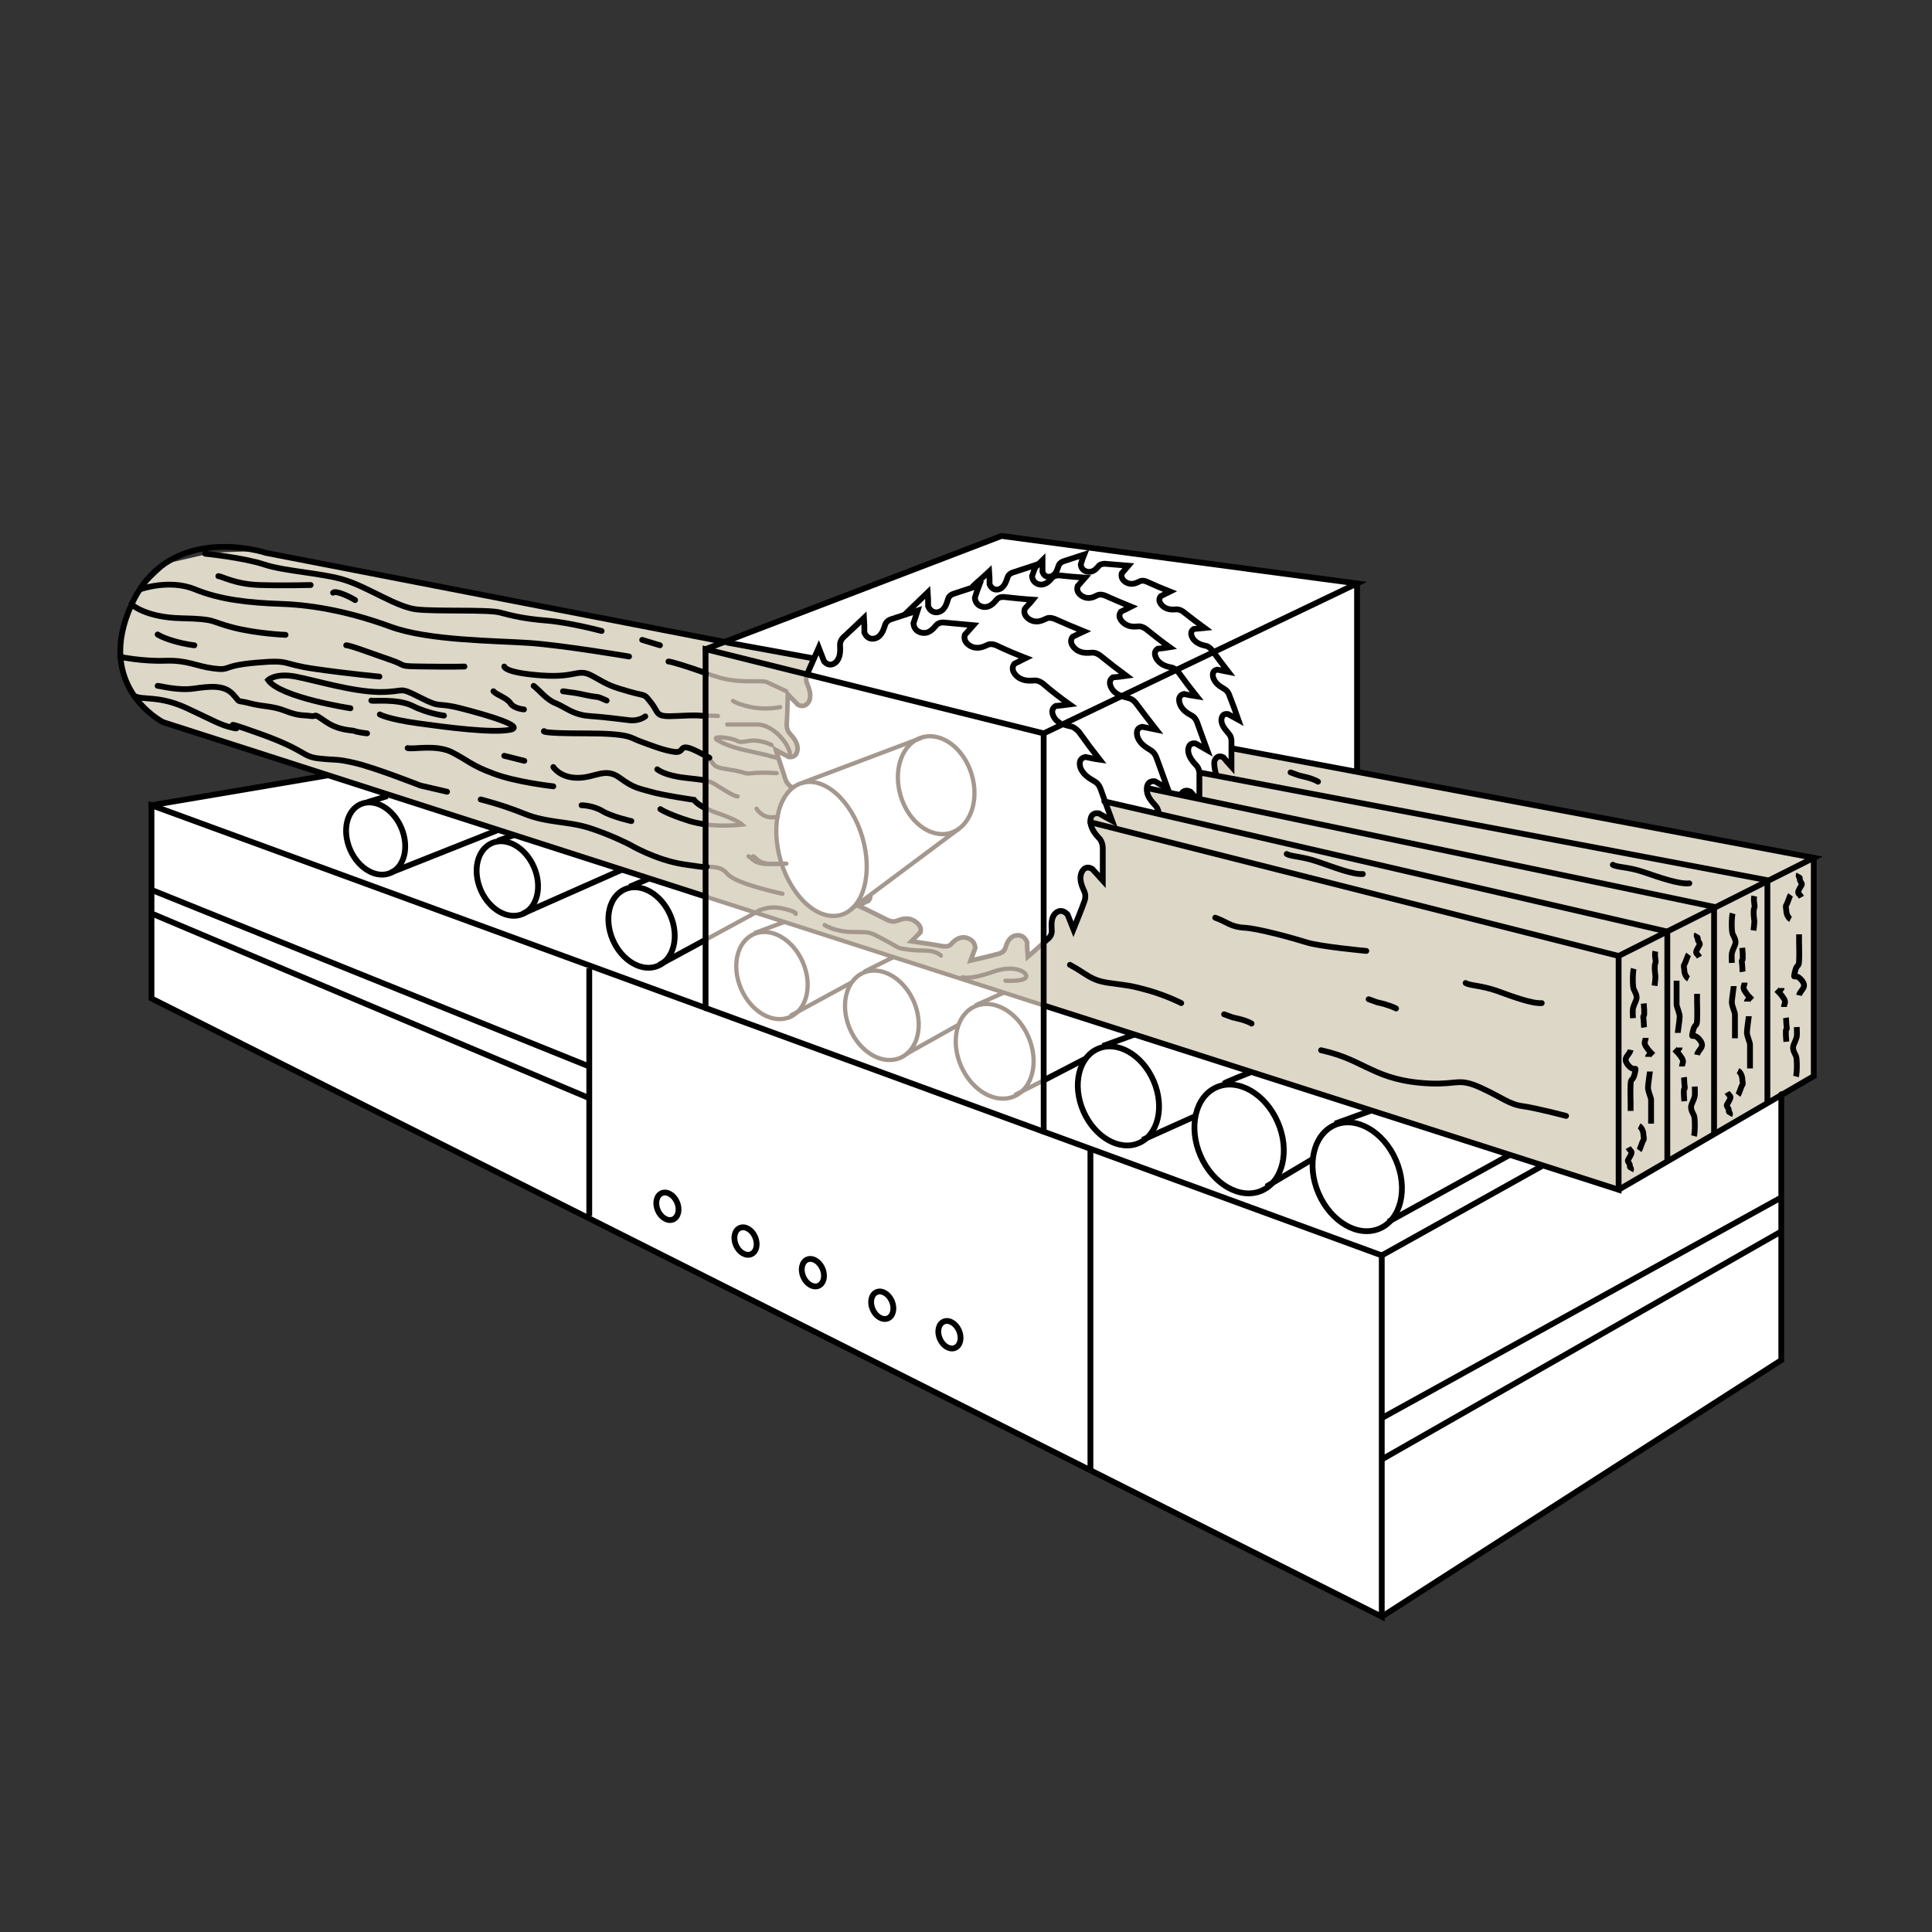 <?xml version="1.0" encoding="UTF-8"?>
<svg id="Ebene_1" xmlns="http://www.w3.org/2000/svg" version="1.1" viewBox="0 0 500 500">
  <rect x="0" y="0" width="500" height="500" fill="#333333" stroke="none"/>
  <!-- Generator: Adobe Illustrator 29.0.0, SVG Export Plug-In . SVG Version: 2.1.0 Build 186)  -->
  <defs>
    <style>
      .st0, .st1, .st2, .st3, .st4 {
        fill: none;
        stroke-miterlimit: 10;
      }

      .st0, .st2 {
        stroke-linecap: round;
      }

      .st0, .st3 {
        stroke-width: 1.1px;
      }

      .st0, .st3, .st4 {
        stroke: #a4988e;
      }

      .st5 {
        fill: #ddd7c7;
      }

      .st1, .st2 {
        stroke: #000;
        stroke-width: 1.5px;
      }

      .st6 {
        fill: #fff;
      }

      .st4 {
        stroke-width: 1.2px;
      }
    </style>
  </defs>
  <polygon class="st6" points="84.1 200.6 39.2 208.4 39.2 258.4 357.6 418.4 461 352 461.2 281.9 350.2 199.9 351.2 198.8 351.2 151 259 138.7 187.7 166.1 84.1 200.6"/>
  <path class="st5" d="M67,142.6l-11.7.4-11.7,2.7-7.5,7.2-4,8.7-1.5,6.5,1.6,7.1,3.5,6.4,6.5,5.5,140.6,45.2,131.7,41.9s102.4,33.9,103.8,33.9,51.1-29.5,51.1-29.5v-56.4l-150.5-28.4-109.3-23.5-142.6-27.6Z"/>
  <path class="st6" d="M210.9,169.8l-2.2,7s1.2,2.1,1,3.3-1.6,4.2-3.1,2.3-3.1-3.5-3.1-3.5c0,0-1,8.3,0,9.4s3.4,3.6,2.9,5.7-3.1,1.6-5.5-.4l2.1,6.9,2,2.9-2,3-2.2,6.3,1.7,11,3.4,7.5s5.2,4.1,5.4,4.4,5.5,1.2,5.5,1.2l3-1.2,2.6-1.3,7.6,3.6,1.4.4,3-.7,3,1.2.7,1.9-2.4,2.9,8.9,1,1.7-.3,2.8-1.9,2.7,1.2.7,1.3-1.3,3.5,7.6-2.3,2-2.5,1.8-2.1s2.7,1.1,2.9,1.6,0,4.1,0,4.1l4.7-3.2v-54.4s4.5-2.8,4.5-2.8l-2.2-3.6-61.5-13.8Z"/>
  <path class="st6" d="M270.1,243.7l1.7-1.4.5-4.8,1.7-1.4,2.2.6,1.1,3.6s2.8-5.1,3.1-5.9.3-3.4.3-3.4l-1.1-3.4.3-2,1.4-1.4,3.9,3.4.2-8.8-3.3-5.4.3-2.6,1.4-.3,4.1,2.2-2.1-5.3,13.1,3.1.5-1.3-2.8-3.9v-2.3l1.3,1.4,7.7,1.3.7-1.1,2.1.3,2.3,2-.4-7.9,1.4,1.1,3.1.3-.3-3.4,1.1-1.1,3.1,2.5-.3-7.5-53.6-11.3,5.3,64Z"/>
  <polygon class="st1" points="39.2 208.4 39.2 258.4 357.6 418.4 357.6 324.9 39.2 208.4"/>
  <polyline class="st2" points="357.6 418.4 461 352 461 283.2"/>
  <line class="st2" x1="357.6" y1="324.9" x2="399" y2="301.8"/>
  <line class="st2" x1="39.2" y1="208.4" x2="84.6" y2="200.7"/>
  <line class="st2" x1="351.2" y1="199.3" x2="351.2" y2="151"/>
  <line class="st2" x1="188.2" y1="166.3" x2="210.6" y2="170.4"/>
  <path class="st2" d="M182.8,232.1l-140.6-45.2s-18-9.1-8.1-30.6,34.8-13.2,34.8-13.2l118.5,23"/>
  <line class="st0" x1="270.1" y1="260.2" x2="182.8" y2="232.1"/>
  <polyline class="st2" points="282.2 212.8 418.9 247.4 418.9 307.9 270.1 260.2"/>
  <polyline class="st2" points="319 193.7 469.4 222 418.9 247.4"/>
  <polyline class="st2" points="418.9 307.9 469.4 278.5 469.4 222"/>
  <path class="st2" d="M34,156.4s3.6,3.4,12.9,3.6,7.2.8,13.4,2.4,13.6,1.9,13.6,1.9"/>
  <path class="st2" d="M31.1,170s5.7,1.2,11.6,1,7.9,1.4,12.6,2,1.8-.7,11-1.5c9.2-.8,6.1.3,15.1,1.6s16.8,2,16.8,2"/>
  <path class="st2" d="M90.7,183.3s-18.2-2.8-21.3-7.3c0,0,1.9-1.9,7.1-.9s14.6,3.9,21.7,4c7.1,0,4.6-1.6,10.5,1.4s3.8,1.1,10.5,2.8c6.7,1.7,17.3,4.8,12.6,5.6s-15.7-.6-23.6-1.7c-7.9-1.1-9.9-2.3-9.9-2.3"/>
  <path class="st2" d="M96.1,181.3c.3.3,6.7-.6,10.7,1.4s8.1,2.5,8.1,2.5"/>
  <path class="st2" d="M36.3,152.5s7.5-2.7,14.1,0,13.9,3.5,22.6,3.8,18.3,2.3,28.1,5.9c9.8,3.6,27.2,3.6,35.9,4.2s25.8,3.5,25.8,3.5"/>
  <path class="st2" d="M89.6,167c1.1,0,6.8,2.2,11.5,3.8,4.7,1.6,1.3,1.6,8.9,1.7s10.2,0,10.2,0"/>
  <path class="st2" d="M56.5,149.1c.8,0,4.4,2.1,10.6,2.3s13.3,0,13.3,0"/>
  <path class="st2" d="M53.1,143.3s9.9,1,15.3,2.8,15.3,2.2,21.1,4.1c5.9,1.9,13.2,6.9,18.2,7.5s18.5,0,21.6.8,6,1.6,12.1,2.1,14.3,2.7,14.3,2.7"/>
  <path class="st2" d="M86.2,153.4c.6-.7,4.3,1,5.7,1.9"/>
  <path class="st2" d="M40.8,164.2s1.1.8,4.2,1.7,5.3,1.1,5.3,1.1"/>
  <path class="st2" d="M40.8,177.5c.8,0,5.2,1.3,9.4.7s7.8-1,10.1,1.5.4,1.3,4.3,2.3,5.7.6,9.3,2,4.6,1,6.5,1.3.2-1.1,3.8,1.4,7,2.2,7.6,2.5,3.2.6,3.2.6"/>
  <path class="st0" d="M182.6,185.2c2,0,3.2.1,3.2.1"/>
  <path class="st2" d="M130.5,172.5s0,1.6,9.6,2.3,9.3-2.1,13.5.3,4.8,2.6,9.3,3.9,3.6.3,5.7,3,.8,3.6,6.5,3.3,5.5-.1,7.5,0"/>
  <path class="st2" d="M145.7,178.9c2.6.4,2.3.2,6,1s2.2,0,5.3,1.4"/>
  <path class="st2" d="M138.1,177.5c1.5,1.1,3.2,3.5,5.7,4.5s4.5,3,8.7,3.3,7.9.8,10.4,1.1,4.1-1,4.1-1"/>
  <path class="st0" d="M182.7,174.2c.8.3,1.6.6,2.4.8,5.8,2.1,12,.9,13.3,1.5s5.1,2.4,5.1,2.4"/>
  <path class="st2" d="M173,171.2c.7,0,4.9,1.3,9.7,3"/>
  <path class="st2" d="M127.7,178.9c.9,1,3.5,1.7,4.4,3.1s3.5,1.6,3.5,1.6"/>
  <path class="st0" d="M182.6,195.6c2.8,2,.9,2.8,5.7,3.5,5.5.8,3.8,1.3,6.4,1s6.3,0,6.3,0"/>
  <path class="st2" d="M140.8,189.2s-1.4.6,10.5.6,11.7,1.1,14.2,2,6.4,2.5,9.2,2.8.5-2.8,6,0,1.4.8,1.9,1.1"/>
  <path class="st0" d="M204.4,195.5c0-.2,0-.5,0-.8-.8-3-4.7-7.2-8.4-7.2h-7.8"/>
  <path class="st0" d="M199.7,192.8s-1.4-.8-3.8-1.1-3.8.8-5.2,0-7.4-1.5-4.8,0c2.6,1.4,5.1,2.1,9.4,3s4.1,1.1,5.8,1.4"/>
  <path class="st0" d="M189.7,181.4s1,.8,4.7,1.6,7.5,0,7.5,0"/>
  <line class="st2" x1="166.2" y1="165.6" x2="170.8" y2="167"/>
  <path class="st2" d="M34.7,180.1c2.4,1.2,6.4-.2,13.7,3.2s8.5,4.3,12,5.1-6-3.1,6.6,1.4c12.6,4.5,11,6,15.6,6.5s4.3,0,9.4,1.2,16.8,5.8,16.8,5.8l6.9,1.6"/>
  <path class="st2" d="M105.5,193.6c1.5.4,7.4-1,11.5,1.1,4.1,2.1,5,3.4,10.7,5.5,5.7,2.2,15.5,3.3,15.5,3.3"/>
  <path class="st0" d="M182.8,224.3c2.8.1,4,.2,5.5,1.9,2.2,2.6,14.2,5.1,14.2,5.1"/>
  <path class="st2" d="M124.4,206.9s5.4,1.3,11.3,3.7c5.9,2.4,11.3,1.9,16.9,3.7s10.4,4.3,10.4,4.3c0,0,6.7,4,14,5.1s4.4.5,5.9.6"/>
  <path class="st2" d="M150.5,208.4s2.9,0,5.4,1.5c2.5,1.5,7.5,2.6,7.5,2.6"/>
  <line class="st2" x1="130.5" y1="195.6" x2="135.7" y2="196.9"/>
  <path class="st2" d="M182.8,213.4c-1.4-.2-2.9-.5-4.3-.9-6-1.9-7.6-3.1-7.6-3.1"/>
  <path class="st0" d="M182.8,209.2c.8.4,1.8.9,3.1,1.3,5.1,1.8,6.2,2.9,6.2,2.9,0,0-4.5.6-9.3,0"/>
  <path class="st2" d="M143.2,198.5s1.7,2.8,6.3,2.8,7.1-2.8,10.9,0,5,2.7,8,3.6,11.2,2.1,11.2,2.1c0,0,.6,1,3,2.2"/>
  <path class="st0" d="M182.7,202c1.2.3,2,.7,3.2,1.5,2.3,1.4,4.1,2.6,5,2.6"/>
  <path class="st2" d="M170.1,199.1s1.8,1.6,7.2,2.2,4.2.5,5.3.8"/>
  <path class="st0" d="M194.9,221.6c1.1.5,1.3,2.2,6,2s1.5,0,2.1-.1"/>
  <path class="st0" d="M193.7,221.6c1.1.5,1.3,2.2,6,2s1.5,0,2.1-.1"/>
  <polyline class="st2" points="431.5 300 431.5 241.1 285.8 207.4"/>
  <ellipse class="st3" cx="212.6" cy="219.7" rx="11" ry="17.8" transform="translate(-53.9 69.9) rotate(-16.6)"/>
  <ellipse class="st3" cx="242.3" cy="203.3" rx="9.6" ry="12.9" transform="translate(-48 77.6) rotate(-16.6)"/>
  <ellipse class="st1" cx="97.3" cy="216.9" rx="7.2" ry="9.7" transform="translate(-78.5 56.9) rotate(-23.5)"/>
  <ellipse class="st1" cx="131.4" cy="227.2" rx="7.5" ry="10" transform="translate(-79.8 71.4) rotate(-23.5)"/>
  <ellipse class="st1" cx="166.2" cy="239.8" rx="8.1" ry="10.8" transform="translate(-82 86.4) rotate(-23.5)"/>
  <ellipse class="st1" cx="172.9" cy="311.9" rx="2.7" ry="3.7" transform="translate(-110.2 95.1) rotate(-23.5)"/>
  <ellipse class="st1" cx="193.1" cy="320.9" rx="2.7" ry="3.7" transform="translate(-112.1 103.9) rotate(-23.5)"/>
  <ellipse class="st1" cx="210.5" cy="329.1" rx="2.7" ry="3.7" transform="translate(-113.9 111.5) rotate(-23.5)"/>
  <ellipse class="st1" cx="228.5" cy="337.5" rx="2.7" ry="3.7" transform="translate(-115.8 119.4) rotate(-23.5)"/>
  <ellipse class="st1" cx="245.9" cy="345.1" rx="2.7" ry="3.7" transform="translate(-117.4 127) rotate(-23.5)"/>
  <ellipse class="st3" cx="199.9" cy="252.2" rx="8.7" ry="11.7" transform="translate(-84.1 100.9) rotate(-23.5)"/>
  <ellipse class="st3" cx="228.4" cy="262.5" rx="9" ry="12" transform="translate(-85.9 113.1) rotate(-23.5)"/>
  <ellipse class="st3" cx="257.5" cy="271.8" rx="9.5" ry="12.7" transform="translate(-87.1 125.5) rotate(-23.5)"/>
  <ellipse class="st1" cx="289.6" cy="283.3" rx="9.9" ry="13.3" transform="translate(-89.1 139.3) rotate(-23.5)"/>
  <ellipse class="st1" cx="320.8" cy="294.4" rx="10.9" ry="14.6" transform="translate(-90.9 152.7) rotate(-23.5)"/>
  <ellipse class="st1" cx="351.4" cy="304.2" rx="10.9" ry="14.6" transform="translate(-92.3 165.7) rotate(-23.5)"/>
  <line class="st3" x1="207.6" y1="202.6" x2="238.6" y2="190.9"/>
  <line class="st3" x1="220.4" y1="235.2" x2="248.4" y2="214.3"/>
  <path class="st4" d="M270.4,243.7c.3-.3.6-.6,1-.9,0,0,.8-.7.8-1.8,0-1-.4-3.1.8-4.5,0,0,0,0,0,0,0,0,1.5-1.8,3.3.2.6,1.5.9,2.3,1.5,3.8,1-2.5,2-4.9,2.9-7.4,0,0,.4-1.1,0-2.2-.4-1-1.5-2.9-.9-4.8,0,0,0,0,0,0,0,0,.7-2.5,2.9-1.2,1.1,1.2,1.6,1.8,2.7,3,0-2.8,0-5.7,0-8.5,0,0,0-1.2-.7-2.2-.7-.8-2.3-2.3-2.5-4.4,0,0,0,0,0,0,0,0-.3-2.7,2.2-2.3,1.4.8,2.1,1.2,3.4,1.9-1-2.7-2-5.5-3-8.3,0,0-.4-1.2-1.4-1.8-.9-.6-2.8-1.4-3.7-3.4,0,0,0,0,0,0,0,0-1.1-2.5,1.2-3,1.5.3,2.2.5,3.7.7-1.8-2.3-3.6-4.7-5.3-7.1,0,0-.8-1-1.8-1.4-.6-.2-1.7-.3-2.8-.9M270.1,243.9c0,0,.2-.2.3-.3M225.2,231.5c.1.5,0,1.1-.4,1.6-1.3.5-1.4.8-2.7,1.3,2.7,1.2,4.9,2.4,7.6,3.7,0,0,1.2.6,2.1.3.9-.2,2.4-1.2,4.4-.3,0,0,0,0,0,0,0,0,2.6,1.1,2,3.2-.9.9-1.4,1.4-2.3,2.3,2.7.4,5.5.8,8.2,1.3,0,0,1.2.2,1.9-.4.6-.6,1.6-2,3.6-1.9,0,0,0,0,0,0,0,0,2.6.2,2.8,2.7-.5,1.3-.7,2-1.2,3.3,3-.7,4.4-1,7.4-1.8,0,0,1.1-.3,1.5-1.2.3-.8.7-2.8,2.4-3.4,0,0,0,0,0,0,0,0,2.2-.9,3.3,1.6,0,1.5.1,2.3.2,3.8,1.8-1.5,2.8-2.5,4.3-3.8M209.1,174.1c0,.2-.1.3-.2.5,0,0-.5,1-.1,2.1.3.9,1.3,2.7.7,4.5,0,0,0,0,0,0,0,0-.8,2.3-3,1.2-1-1.1-1.6-1.6-2.6-2.7-.1,2.7-.2,5.2-.3,7.9,0,0,0,1.2.6,2,.6.8,2.2,2.1,2.2,4.1,0,0,0,0,0,0,0,0,.1,2.5-2.3,2.2-1.3-.7-2-1.1-3.3-1.8.8,2.6,1.7,5.1,2.5,7.7,0,0,.4,1.1,1.3,1.7.2.1.5.3.8.5M274.4,187.2c-.4-.3-.9-.6-1.3-1.1,0,0,0,0,0,0,0,0-1.8-2.2.1-3.4,1.4-.1,2.1-.2,3.6-.4-2.4-1.7-4.7-3.5-6.9-5.4,0,0-1-.8-2-.8-.9,0-2.8.4-4.5-.9,0,0,0,0,0,0,0,0-2.2-1.6-.9-3.4,1.2-.6,1.8-.9,3-1.5-2.6-1-5.2-2.1-7.7-3.3,0,0-1.1-.5-2-.2-.8.3-2.3,1.3-4.2.6,0,0,0,0,0,0,0,0-2.5-.9-1.9-3.1.9-1,1.3-1.5,2.2-2.5-3.1-.3-4.6-.4-7.7-.7,0,0-1.1-.1-1.8.6-.6.6-1.6,2.2-3.4,2.1,0,0,0,0,0,0,0,0-2.4,0-2.6-2.5.4-1.3.7-2,1.1-3.3-2.8.9-4.2,1.4-7,2.3,0,0-1,.3-1.4,1.3-.3.8-.7,2.8-2.3,3.5,0,0,0,0,0,0,0,0-2.1,1-3.1-1.4,0-1.5,0-2.2-.1-3.8-2.1,2-3.2,3.1-5.4,5.1,0,0-.8.8-.8,1.8,0,1,.3,3-.9,4.4,0,0,0,0,0,0,0,0-1.5,1.8-3.2,0-.6-1.4-.8-2.1-1.4-3.6-1.2,2.7-1.8,4.1-2.9,6.6M274.7,187.4c0,0-.2-.1-.3-.2"/>
  <path class="st1" d="M299.9,210.8s0-1.2-.7-2.1c-.6-.8-2.3-2.2-2.4-4.2,0,0,0,0,0,0,0,0-.3-2.6,2.1-2.3,1.3.8,2,1.1,3.3,1.9-1-2.7-1.9-5.3-2.9-8,0,0-.4-1.2-1.3-1.8-.8-.6-2.7-1.4-3.5-3.3,0,0,0,0,0,0,0,0-1.1-2.5,1.1-2.9,1.4.3,2.2.4,3.6.7-1.8-2.3-3.5-4.5-5.2-6.8,0,0-.7-1-1.8-1.3-.9-.3-2.9-.5-4.2-2.1,0,0,0,0,0,0,0,0-1.7-2.1,0-3.3,1.4-.1,2.1-.2,3.5-.4-2.3-1.7-4.5-3.4-6.7-5.2,0,0-1-.8-2-.8-.9,0-2.7.4-4.3-.8,0,0,0,0,0,0,0,0-2.2-1.6-.9-3.3,1.2-.6,1.8-.9,2.9-1.4-2.5-1-5-2.1-7.5-3.2,0,0-1.1-.5-2-.2-.8.3-2.2,1.3-4,.6,0,0,0,0,0,0,0,0-2.4-.9-1.8-3,.8-1,1.3-1.4,2.1-2.4-3-.2-4.5-.4-7.5-.7,0,0-1.1-.1-1.7.5-.6.6-1.5,2.1-3.3,2.1,0,0,0,0,0,0,0,0-2.3,0-2.5-2.4.4-1.3.6-1.9,1.1-3.2-2.7.9-4,1.3-6.7,2.2,0,0-1,.3-1.3,1.2-.3.8-.6,2.7-2.2,3.4,0,0,0,0,0,0,0,0-2,.9-3-1.4,0-1.5,0-2.2-.1-3.6-2.1,2-4.1,4-6.2,6"/>
  <path class="st1" d="M310.4,206.9c0-2.6,0-4.1,0-6.8,0,0,0-1.1-.7-1.9-.6-.7-2-2-2.2-3.8,0,0,0,0,0,0,0,0-.2-2.3,1.9-2,1.2.7,1.8,1,3,1.7-.9-2.4-1.7-4.8-2.6-7.2,0,0-.4-1.1-1.2-1.6-.8-.5-2.5-1.2-3.2-3,0,0,0,0,0,0,0,0-1-2.2,1-2.7,1.3.3,2,.4,3.3.6-1.6-2-3.2-4.1-4.7-6.2,0,0-.7-.9-1.6-1.2-.8-.2-2.6-.4-3.8-1.9,0,0,0,0,0,0,0,0-1.6-1.9,0-3,1.2-.1,1.9-.2,3.1-.4-2.1-1.5-4.1-3.1-6.1-4.7,0,0-.9-.7-1.8-.7-.8,0-2.4.4-3.9-.8,0,0,0,0,0,0,0,0-2-1.4-.8-3,1.1-.5,1.6-.8,2.6-1.3-2.7-1.1-4.1-1.7-6.8-2.9,0,0-1-.4-1.8-.1-.7.3-2,1.2-3.6.5,0,0,0,0,0,0,0,0-2.2-.8-1.6-2.8.8-.9,1.1-1.3,1.9-2.2-2.7-.2-4.1-.3-6.8-.6,0,0-1,0-1.6.5-.5.5-1.4,1.9-3,1.9,0,0,0,0,0,0,0,0-2.1,0-2.3-2.2.4-1.2.6-1.8,1-2.9-2.4.8-3.7,1.2-6.1,2,0,0-.9.3-1.2,1.1-.3.7-.6,2.4-2,3.1,0,0,0,0,0,0,0,0-1.8.9-2.7-1.2,0-1.3,0-2-.1-3.3-1.9,1.8-2.5,2.2-4.4,4M305.6,205.7c.2-.5.9-1.6,2.5-.8.7.8,1.1,1.2,1.6,1.8"/>
  <path class="st1" d="M314.7,200.4c-.2-.7-.6-2.6-.4-3.4,0,0,0,0,0,0,0,0,.5-1.9,2.3-1,.8,1,1.3,1.5,2.1,2.4,0-2.7,0-4,0-6.7,0,0,0-1-.6-1.7-.5-.7-1.8-1.8-2-3.4,0,0,0,0,0,0,0,0-.2-2.1,1.7-1.8,1.1.6,1.6.9,2.7,1.5-.9-2.6-1.4-3.9-2.4-6.5,0,0-.3-.9-1.1-1.4-.7-.5-2.2-1.1-2.9-2.7,0,0,0,0,0,0,0,0-.9-2,.9-2.4,1.2.2,1.8.4,2.9.6-1.7-2.2-2.5-3.3-4.2-5.6,0,0-.6-.8-1.4-1.1-.8-.2-2.3-.4-3.4-1.7,0,0,0,0,0,0,0,0-1.4-1.7,0-2.7,1.1-.1,1.7-.2,2.8-.3-2.2-1.6-3.3-2.5-5.5-4.2,0,0-.8-.6-1.6-.6-.7,0-2.2.3-3.5-.7,0,0,0,0,0,0,0,0-1.8-1.3-.7-2.7.9-.5,1.4-.7,2.4-1.2-2.5-1-3.7-1.5-6.1-2.6,0,0-.9-.4-1.6-.1-.6.2-1.8,1.1-3.3.5,0,0,0,0,0,0,0,0-1.9-.7-1.5-2.5.7-.8,1-1.2,1.7-2-2.4-.2-3.7-.3-6.1-.5,0,0-.9,0-1.4.4-.5.5-1.2,1.7-2.7,1.7,0,0,0,0,0,0,0,0-1.9,0-2.1-1.9.3-1.1.5-1.6.9-2.6-2.2.7-3.3,1.1-5.5,1.8,0,0-.8.3-1.1,1-.3.7-.5,2.2-1.8,2.8,0,0,0,0,0,0,0,0-1.7.8-2.4-1.1,0-1.2,0-1.8,0-3-1.1,1.1-1.9,1.8-2.7,2.6"/>
  <polyline class="st1" points="443.6 293.5 443.6 234.7 296.6 203.9"/>
  <polyline class="st1" points="457.4 285.4 457.4 227.8 310.3 199.9"/>
  <path class="st0" d="M195.8,209.3s1.8,3.1,5.5,2"/>
  <path class="st0" d="M213.4,239.4s2.6,1.7,7,1.8c4.5.1,4.2-.2,7.1,1.3s4.3,2.4,4.9,2.7,3.4.8,6.7.8,4.4,1.3,4.4,1.3"/>
  <path class="st0" d="M195.8,236s2.7-1.8,6.7-.9,3.4,1.4,3.4,1.4"/>
  <path class="st0" d="M249.1,252.9s1.7.8,7.9-1.4,9.5.6,8.4,1.6-5.2.7-5.2.7"/>
  <line class="st1" x1="95.1" y1="207.6" x2="100.3" y2="206"/>
  <path class="st1" d="M101.2,225.8c0,0,27.7-11,27.7-11"/>
  <line class="st1" x1="128.8" y1="217.6" x2="133.1" y2="216.1"/>
  <line class="st1" x1="135.4" y1="236.4" x2="160.9" y2="225.1"/>
  <line class="st1" x1="162.9" y1="229.5" x2="167.9" y2="227.4"/>
  <line class="st3" x1="182.8" y1="243.1" x2="195.7" y2="236.1"/>
  <line class="st1" x1="170.6" y1="249.7" x2="182.8" y2="243.1"/>
  <line class="st3" x1="195.2" y1="241.5" x2="203" y2="238.6"/>
  <line class="st3" x1="204.5" y1="262.9" x2="220.5" y2="254.2"/>
  <line class="st3" x1="223.6" y1="251.5" x2="231.4" y2="247.6"/>
  <line class="st3" x1="234.5" y1="272.8" x2="247.9" y2="265.3"/>
  <line class="st3" x1="252.4" y1="260.2" x2="260" y2="256.8"/>
  <line class="st1" x1="270.1" y1="279.6" x2="280.9" y2="274"/>
  <line class="st3" x1="262.6" y1="283.4" x2="270.1" y2="279.6"/>
  <line class="st1" x1="285.4" y1="270.7" x2="293.7" y2="267.7"/>
  <path class="st1" d="M295.7,295c0,0,13.8-6.2,13.8-6.2"/>
  <path class="st1" d="M316.8,280.4c.2-.3,7.1-3,7.1-3"/>
  <line class="st1" x1="327.7" y1="307.1" x2="340" y2="299.8"/>
  <line class="st1" x1="359.3" y1="316.2" x2="390.5" y2="299"/>
  <line class="st1" x1="345.5" y1="290.8" x2="354.9" y2="287.4"/>
  <path class="st1" d="M422.8,250.7c-.3,1.1-.3,4.6,0,5.3s1.1,1.8.6,2.9-.7,1.7-.8,2.1,0,2.5,0,2.5"/>
  <path class="st1" d="M428.4,246.2c-.3,1.4.3,2.5,0,3.1s-.1,2.5,0,3.1-.2,2.7-.2,2.7"/>
  <path class="st1" d="M425.4,259.7s.3,3.1,0,3.2,0,.8,0,1.6.1,1.4.1,1.4"/>
  <path class="st1" d="M422,271.7c-.3,1.5-2.3,2-.6,4s2.2-.3,1.7,2-1,1.1-1.1,2.8,0,5,0,5v2"/>
  <path class="st1" d="M425.9,268.6c0,.8-.6,1.1,0,2.1s1.4,1.8,1.4,1.8c0,0-.8.8-.8,1"/>
  <path class="st1" d="M427,277.3c0,.3-.5,3.3-.5,4.2s.8,2.6.8,3.1v6.2"/>
  <path class="st1" d="M424.2,291.4c.6.3,1.1,1.4,1.1,2.1s.3,1.2,0,1.6-.8,2.2-1.1,2.6"/>
  <path class="st1" d="M421.4,297c.6,1.1,1.2.8.6,2s-.9,1.2-.6,1.7.5.8.4,1.1.6.5.2,1.2"/>
  <path class="st1" d="M448.4,236.4c-.3,1.1-.3,4.6,0,5.3s1.1,1.8.6,2.9-.7,1.7-.8,2.1,0,2.5,0,2.5"/>
  <path class="st1" d="M454,231.9c-.3,1.4.3,2.5,0,3.1s-.1,2.5,0,3.1-.2,2.7-.2,2.7"/>
  <path class="st1" d="M450.9,245.3s.3,3.1,0,3.2,0,.8,0,1.6.1,1.4.1,1.4"/>
  <path class="st1" d="M451.5,254.3c0,.8-.6,1.1,0,2.1s1.4,1.8,1.4,1.8c0,0-.8.8-.8,1"/>
  <path class="st1" d="M452.6,263c0,.3-.5,3.3-.5,4.2s.8,2.6.8,3.1v6.2"/>
  <path class="st1" d="M448.7,255.2c0,.3-.5,3.3-.5,4.2s.8,2.6.8,3.1v6.2"/>
  <path class="st1" d="M449.8,277.1c.6.3,1.1,1.4,1.1,2.1,0,.7.3,1.2,0,1.6s-.8,2.2-1.1,2.6"/>
  <path class="st1" d="M447,282.7c.6,1.1,1.2.8.6,2s-.9,1.2-.6,1.7.5.8.4,1.1.6.5.2,1.2"/>
  <path class="st1" d="M438.4,294c.3-1.1.3-4.6,0-5.3s-1.1-1.8-.6-2.9.7-1.7.8-2.1,0-2.5,0-2.5"/>
  <path class="st1" d="M435.9,285s-.3-3.1,0-3.2,0-.8,0-1.6-.1-1.4-.1-1.4"/>
  <path class="st1" d="M439.2,273c.3-1.5,2.3-2,.6-4s-2.2.3-1.7-2,1-1.1,1.1-2.8,0-5,0-5v-2"/>
  <path class="st1" d="M435.3,276c0-.8.6-1.1,0-2.1s-1.4-1.8-1.4-1.8c0,0,.8-.8.8-1"/>
  <path class="st1" d="M434.2,267.3c0-.3.5-3.3.5-4.2s-.8-2.6-.8-3.1v-6.2"/>
  <path class="st1" d="M437,253.3c-.6-.3-1.1-1.4-1.1-2.1s-.3-1.2,0-1.6.8-2.2,1.1-2.6"/>
  <path class="st1" d="M439.8,247.7c-.6-1.1-1.2-.8-.6-2s.9-1.2.6-1.7-.5-.8-.4-1.1-.6-.5-.2-1.2"/>
  <path class="st1" d="M464.8,278.6c.3-1.1.3-4.6,0-5.3s-1.1-1.8-.6-2.9.7-1.7.8-2.1,0-2.5,0-2.5"/>
  <path class="st1" d="M462.3,269.6s-.3-3.1,0-3.2,0-.8,0-1.6-.1-1.4-.1-1.4"/>
  <path class="st1" d="M465.6,257.6c.3-1.5,2.3-2,.6-4s-2.2.3-1.7-2,1-1.1,1.1-2.8,0-5,0-5v-2"/>
  <path class="st1" d="M461.7,260.6c0-.8.6-1.1,0-2.1s-1.4-1.8-1.4-1.8c0,0,.8-.8.8-1"/>
  <path class="st1" d="M463.4,237.9c-.6-.3-1.1-1.4-1.1-2.1,0-.7-.3-1.2,0-1.6s.8-2.2,1.1-2.6"/>
  <path class="st1" d="M466.2,232.2c-.6-1.1-1.2-.8-.6-2s.9-1.2.6-1.7-.5-.8-.4-1.1-.6-.5-.2-1.2"/>
  <path class="st1" d="M270.4,243.7c.3-.3.6-.6,1-.9,0,0,.8-.7.8-1.8,0-1-.4-3.1.8-4.5,0,0,0,0,0,0,0,0,1.5-1.8,3.3.2.6,1.5.9,2.3,1.5,3.8,1-2.5,2-4.9,2.9-7.4,0,0,.4-1.1,0-2.2-.4-1-1.5-2.9-.9-4.8,0,0,0,0,0,0,0,0,.7-2.5,2.9-1.2,1.1,1.2,1.6,1.8,2.7,3,0-2.8,0-5.7,0-8.5,0,0,0-1.2-.7-2.2-.7-.8-2.3-2.3-2.5-4.4,0,0,0,0,0,0,0,0-.3-2.7,2.2-2.3,1.4.8,2.1,1.2,3.4,1.9-1-2.7-2-5.5-3-8.3,0,0-.4-1.2-1.4-1.8-.9-.6-2.8-1.4-3.7-3.4,0,0,0,0,0,0,0,0-1.1-2.5,1.2-3,1.5.3,2.2.5,3.7.7-1.8-2.3-3.6-4.7-5.3-7.1,0,0-.8-1-1.8-1.4-.6-.2-1.7-.3-2.8-.9"/>
  <path class="st1" d="M274.4,187.2c-.4-.3-.9-.6-1.3-1.1,0,0,0,0,0,0,0,0-1.8-2.2.1-3.4,1.4-.1,2.1-.2,3.6-.4-2.4-1.7-4.7-3.5-6.9-5.4,0,0-1-.8-2-.8-.9,0-2.8.4-4.5-.9,0,0,0,0,0,0,0,0-2.2-1.6-.9-3.4,1.2-.6,1.8-.9,3-1.5-2.6-1-5.2-2.1-7.7-3.3,0,0-1.1-.5-2-.2-.8.3-2.3,1.3-4.2.6,0,0,0,0,0,0,0,0-2.5-.9-1.9-3.1.9-1,1.3-1.5,2.2-2.5-3.1-.3-4.6-.4-7.7-.7,0,0-1.1-.1-1.8.6-.6.6-1.6,2.2-3.4,2.1,0,0,0,0,0,0,0,0-2.4,0-2.6-2.5.4-1.3.7-2,1.1-3.3-2.8.9-4.2,1.4-7,2.3,0,0-1,.3-1.4,1.3-.3.8-.7,2.8-2.3,3.5,0,0,0,0,0,0,0,0-2.1,1-3.1-1.4,0-1.5,0-2.2-.1-3.8-2.1,2-3.2,3.1-5.4,5.1,0,0-.8.8-.8,1.8,0,1,.3,3-.9,4.4,0,0,0,0,0,0,0,0-1.5,1.8-3.2,0-.6-1.4-.8-2.1-1.4-3.6-1.2,2.7-1.8,4.1-2.9,6.6"/>
  <path class="st2" d="M314.5,237.5c3.1,1.1,4,2.4,7.6,2.6s12.6,2.7,16.1,3.8,15.4,2.2,15.4,2.2"/>
  <path class="st2" d="M379.3,254.4c1.1.7,3.9.6,8,2,4.1,1.5,9.2,3.4,11.7,3.2"/>
  <path class="st2" d="M333,221c1.1.7,3.9.6,8,2s9.2,3.4,11.7,3.2"/>
  <path class="st2" d="M417.4,223.8c1.1.7,3.9.5,8,1.9s9.2,3.2,11.8,2.9"/>
  <path class="st2" d="M276.9,249.7c4.5,2.4,5.2,4,10.2,4.7,5,.7,5.4.6,10.4,2,5,1.5,8.2,3.2,8.2,3.2"/>
  <path class="st2" d="M316.8,262.5c3,1.1,1.5.6,3.9,1.2s3.2,1.2,3.2,1.2"/>
  <path class="st2" d="M354.2,258.6c3,1.1,1.5.6,3.9,1.2,2.4.7,3.2,1.2,3.2,1.2"/>
  <path class="st2" d="M334,199.9c3,1.1,1.5.6,3.9,1.2s3.2,1.2,3.2,1.2"/>
  <path class="st2" d="M341.9,271.8c6.3,1.4,9.4,3.4,13,5,3.6,1.7,8,3.3,15.2,3.6,7.2.3,7.4-1.5,13.1,1.1,5.7,2.6,7.3,4.3,11,4.8,3.6.5,11.1,2.5,11.1,2.5"/>
  <line class="st1" x1="152.5" y1="250.6" x2="152.5" y2="314.7"/>
  <line class="st1" x1="282.2" y1="297.3" x2="282.2" y2="380.9"/>
  <line class="st1" x1="357.6" y1="367" x2="461" y2="309.9"/>
  <line class="st1" x1="357.6" y1="377.7" x2="461" y2="318.7"/>
  <line class="st1" x1="39.2" y1="230.3" x2="152.5" y2="276"/>
  <line class="st1" x1="39.2" y1="236.4" x2="152.5" y2="284.2"/>
  <polyline class="st2" points="182.6 260.9 182.6 168 270.1 189.8 270.1 292.9"/>
  <polyline class="st2" points="182.6 168 259.2 138.7 351.2 151 270.1 189.8"/>
</svg>